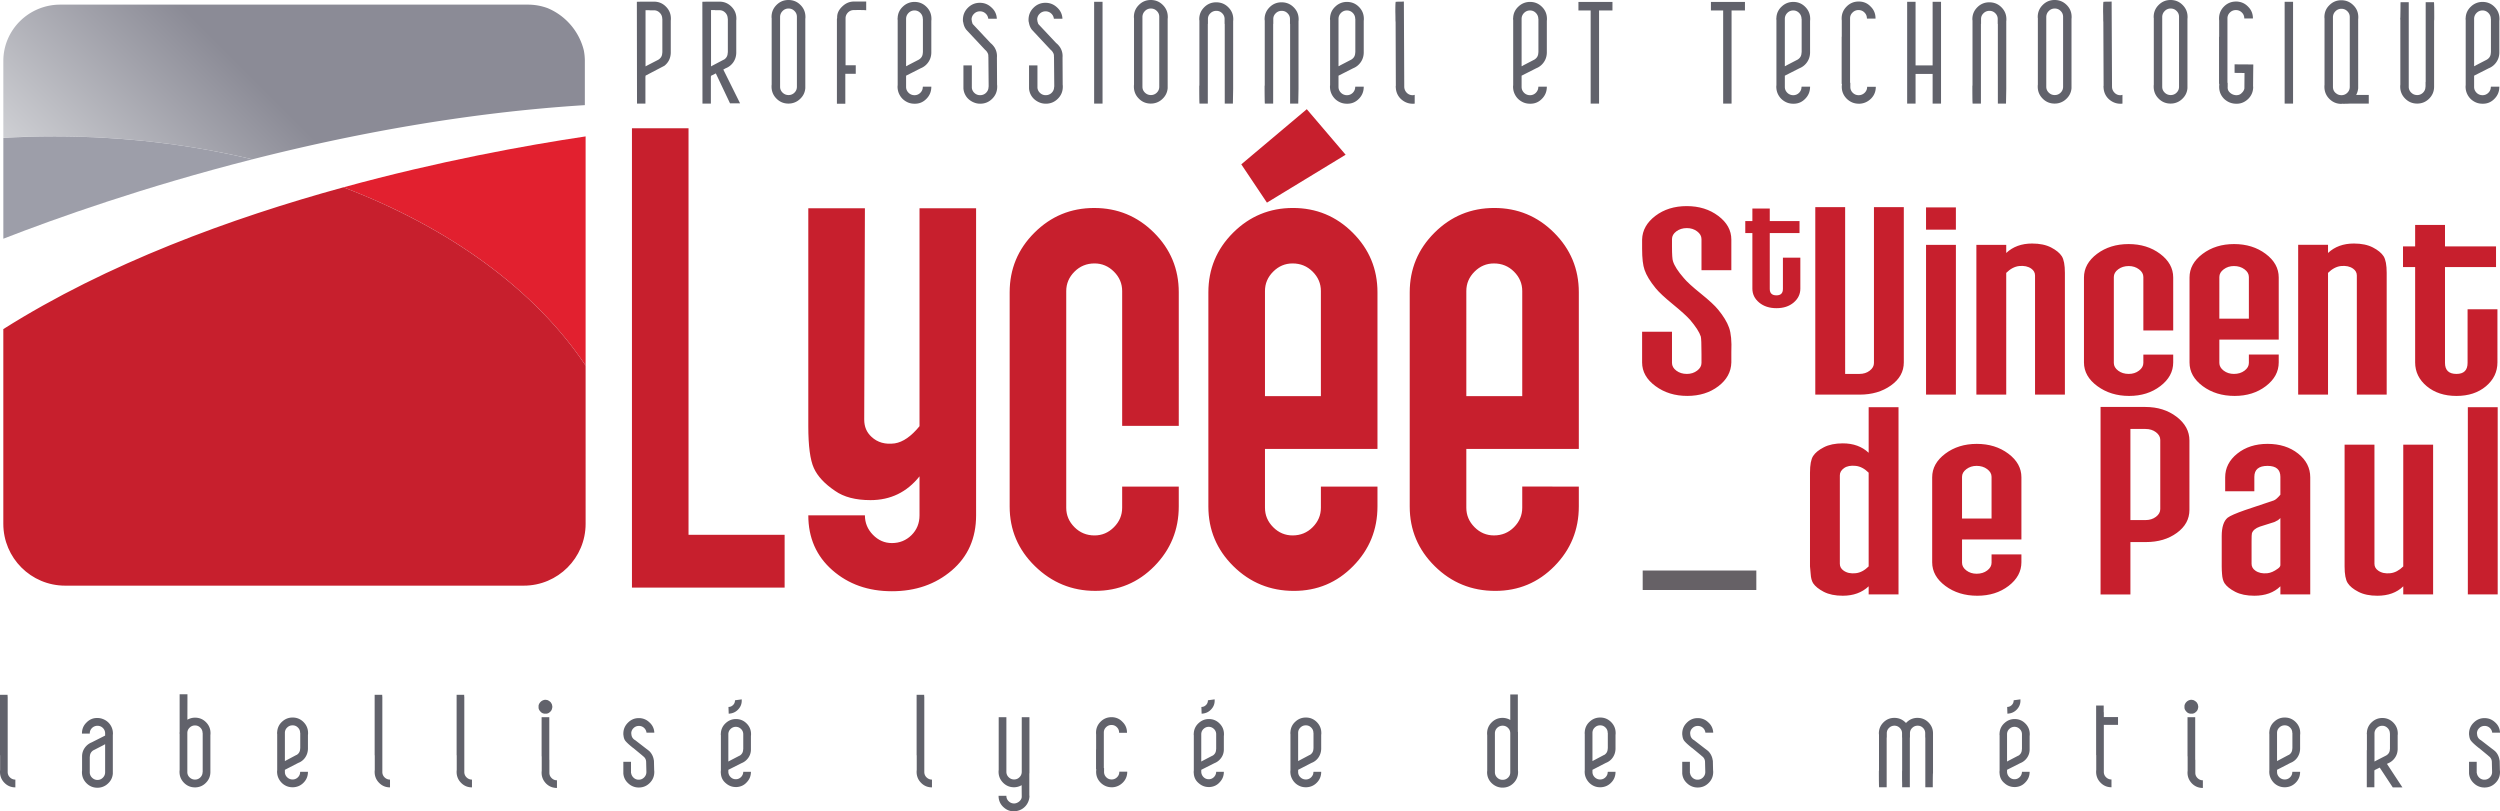 <svg xmlns="http://www.w3.org/2000/svg" viewBox="0 0 739.6 240"><path d="M173.248 108.154V40.355c-17.744 2.656-43.5 7.341-71.646 15.062 31.606 12.026 56.85 30.51 71.646 52.737" fill="#e2202f"/><linearGradient id="a" gradientUnits="userSpaceOnUse" x1="19.348" y1="88.802" x2="80.011" y2="28.139"><stop offset=".216" stop-color="#d1d2d6"/><stop offset="1" stop-color="#8b8b96"/></linearGradient><path d="M17.83 1.37C8.53 1.37.986 8.835.986 18.038v22.72a286.145 286.145 0 0 1 15.138-.406c20.559 0 40.27 2.4 58.535 6.785 29.046-7.385 62.945-13.817 98.362-16.032V18.038c0-1.06-.106-2.1-.3-3.124-1.385-5.656-5.409-10.288-10.703-12.503a16.844 16.844 0 0 0-5.84-1.04H17.83z" fill="url(#a)"/><path d="M508.3 91.61c-.961-1.192-2.673-2.771-5.135-4.757-2.47-1.985-4.147-3.52-5.038-4.605-1.712-1.96-2.77-3.61-3.185-4.95-.203-.512-.3-1.986-.3-4.403v-2.17c0-.874.423-1.633 1.28-2.277.855-.644 1.896-.97 3.131-.97 1.165 0 2.171.326 3.027.97s1.288 1.403 1.288 2.285v9.212h8.832v-9.062c0-2.735-1.288-5.073-3.865-7.006-2.576-1.94-5.69-2.903-9.335-2.903-3.644 0-6.732.962-9.282 2.895-2.541 1.94-3.846 4.27-3.917 7.005v2.7c0 2.841.247 4.924.723 6.265.547 1.606 1.641 3.406 3.283 5.417.961 1.183 2.655 2.77 5.09 4.756 2.427 1.985 4.121 3.52 5.083 4.597 1.711 2.012 2.77 3.662 3.185 4.95.132.52.203 2.25.203 5.188v2.63c0 .873-.433 1.632-1.288 2.276-.856.644-1.862.97-3.027.97-1.235 0-2.276-.326-3.132-.97-.856-.644-1.28-1.403-1.28-2.285v-9.22h-8.84v9.07c0 2.735 1.323 5.073 3.961 7.005 2.63 1.941 5.762 2.903 9.397 2.903 3.627 0 6.688-.953 9.194-2.859 2.497-1.905 3.776-4.252 3.847-7.04v-3.168c.132-3.097-.088-5.462-.67-7.112-.583-1.65-1.66-3.432-3.23-5.338zm70.33-30.25h-8.832v6.582h8.832V61.36zM398.088 45.777L386.6 32.304l-19.376 16.314 7.588 11.33 23.276-14.17zm154.735 88.174c-1.977-1.862-4.527-2.789-7.66-2.789-2.24 0-4.12.389-5.611 1.165-1.5.768-2.55 1.632-3.168 2.594-.608.953-.917 2.594-.917 4.915v27.731c.062.777.14 1.527.203 2.25.062 1.13.308 2.039.714 2.71.618.926 1.668 1.781 3.168 2.558 1.491.768 3.37 1.156 5.612 1.156 3.132 0 5.682-.927 7.659-2.788v2.4h8.832v-55.384h-8.832v13.482zm0 33.616c-1.2 1.192-2.471 1.862-3.812 2.012-1.474.159-2.674-.097-3.609-.776-.732-.512-1.103-1.183-1.103-2.012v-26.179c0-.83.415-1.535 1.253-2.135.838-.591 1.985-.812 3.459-.653 1.34.15 2.611.82 3.812 2.012v27.731zm-25.365-82.086c0 1.262-.635 1.897-1.915 1.897-1.314 0-1.976-.635-1.976-1.897V68.955h8.805v-3.564h-8.805v-3.706h-5.144v3.706h-2.1v3.564h2.1v16.438c0 1.624.662 2.991 2.002 4.112 1.342 1.112 3.045 1.667 5.118 1.667 2.083 0 3.776-.555 5.09-1.667 1.316-1.12 1.978-2.488 1.978-4.112v-9.167h-5.153v9.255zm-144.96-23.954c-6.9 0-12.803 2.444-17.692 7.314-4.879 4.87-7.322 10.756-7.322 17.647v63.36c0 6.891 2.461 12.777 7.393 17.647 4.932 4.87 10.906 7.315 17.912 7.315 6.882 0 12.723-2.444 17.523-7.333 4.8-4.879 7.2-10.764 7.2-17.673v-5.858h-16.738v6.255c0 2.215-.812 4.13-2.435 5.762-1.624 1.632-3.6 2.435-5.939 2.435-2.205 0-4.12-.803-5.744-2.435s-2.426-3.547-2.426-5.762V132.82h33.282V86.462c0-6.883-2.444-12.759-7.332-17.63-4.88-4.87-10.774-7.305-17.683-7.305zm8.276 55.666H374.23V86.1c0-2.206.803-4.112 2.426-5.735 1.624-1.624 3.539-2.427 5.744-2.427 2.339 0 4.315.803 5.939 2.427 1.623 1.623 2.435 3.529 2.435 5.735v31.093zm-187.08-79.24h-16.737v135.879h45.167v-15.626h-28.43V37.953zM323.714 61.53c-6.91 0-12.803 2.435-17.691 7.315-4.889 4.87-7.324 10.755-7.324 17.646v63.36c0 6.892 2.497 12.777 7.491 17.648 4.995 4.87 10.932 7.305 17.815 7.305 6.873 0 12.714-2.435 17.523-7.323 4.791-4.88 7.2-10.773 7.2-17.673v-5.859H331.98v6.247c0 2.215-.803 4.138-2.426 5.762-1.624 1.632-3.539 2.444-5.753 2.444-2.33 0-4.315-.812-5.93-2.436-1.623-1.623-2.435-3.538-2.435-5.744v-64.11c0-2.197.812-4.12 2.436-5.744 1.614-1.623 3.6-2.435 5.929-2.435 2.214 0 4.129.812 5.753 2.435s2.426 3.53 2.426 5.735v39.882h16.747V86.457c0-6.882-2.444-12.758-7.333-17.629-4.887-4.862-10.782-7.297-17.681-7.297zm-51.684 64.553c-2.444 3-4.88 4.694-7.306 5.082-2.823.388-5.135-.265-6.926-1.959-1.412-1.297-2.127-2.991-2.127-5.073l.203-62.522h-16.746v64.472c0 5.858.547 9.997 1.65 12.405 1.094 2.41 3.185 4.659 6.282 6.741 2.585 1.818 6.062 2.727 10.455 2.727 5.93 0 10.774-2.338 14.515-7.033v11.533c0 2.338-.794 4.288-2.373 5.858-1.588 1.562-3.52 2.347-5.798 2.347-2.161 0-4.032-.82-5.611-2.444-1.588-1.623-2.374-3.556-2.374-5.761h-16.746c0 6.635 2.364 12.043 7.102 16.208s10.615 6.247 17.62 6.247c7.015 0 12.91-2.047 17.718-6.15 4.8-4.103 7.2-9.538 7.2-16.305V61.612H272.03v64.472zm170.036-64.557c-6.9 0-12.803 2.444-17.682 7.314-4.888 4.87-7.332 10.756-7.332 17.647v63.36c0 6.891 2.47 12.777 7.402 17.647 4.924 4.87 10.897 7.315 17.903 7.315 6.882 0 12.714-2.444 17.523-7.333 4.8-4.879 7.2-10.764 7.2-17.673v-5.858H450.34v6.255c0 2.215-.812 4.13-2.435 5.762-1.624 1.632-3.6 2.435-5.938 2.435-2.206 0-4.12-.803-5.744-2.435s-2.427-3.547-2.427-5.762V132.82h33.282V86.462c0-6.883-2.444-12.759-7.332-17.63-4.88-4.87-10.774-7.305-17.682-7.305zm8.276 55.666h-16.544V86.1c0-2.206.803-4.112 2.427-5.735 1.623-1.624 3.538-2.427 5.744-2.427 2.338 0 4.314.803 5.938 2.427 1.623 1.623 2.435 3.529 2.435 5.735v31.093zm246.904-35.692v35.24h8.832V80.726c0-2.33-.309-3.962-.917-4.924-.618-.953-1.668-1.817-3.168-2.594-1.5-.776-3.37-1.165-5.612-1.165-3.132 0-5.682.936-7.658 2.797v-2.408h-8.832v44.31h8.832V80.726c1.209-1.191 2.47-1.862 3.811-2.02 1.474-.15 2.674.105 3.61.776.731.52 1.102 1.19 1.102 2.02zm13.736 86.07c-1.2 1.181-2.47 1.852-3.811 2.01-1.474.16-2.674-.105-3.61-.776-.732-.511-1.102-1.182-1.102-2.011v-35.25h-8.832v36.026c0 2.32.3 3.962.918 4.915.608.953 1.667 1.826 3.167 2.594 1.49.776 3.362 1.164 5.612 1.164 3.202 0 5.752-.926 7.658-2.788v2.4h8.833v-44.31h-8.833v36.025zm-40.646-53.343c2.533-1.941 3.804-4.28 3.804-7.015v-2.32h-8.832v2.479c0 .873-.433 1.641-1.29 2.285-.855.644-1.896.962-3.131.962-1.165 0-2.17-.318-3.027-.962-.855-.644-1.288-1.412-1.288-2.285v-6.9h17.568V82.093c0-2.735-1.289-5.064-3.874-6.997-2.567-1.923-5.682-2.894-9.326-2.894s-6.75.97-9.326 2.903c-2.577 1.932-3.865 4.262-3.865 6.997v25.129c0 2.735 1.297 5.064 3.9 6.997 2.603 1.932 5.752 2.903 9.45 2.903 3.626 0 6.705-.97 9.237-2.903zm-13.764-32.285c0-.873.433-1.632 1.288-2.267.857-.645 1.862-.971 3.027-.971 1.235 0 2.276.326 3.132.97.856.636 1.289 1.395 1.289 2.268v12.335h-8.736V81.943zm23.296 52.238c-2.4-1.906-5.409-2.868-9.044-2.868-3.556 0-6.539.962-8.93 2.868-2.4 1.915-3.6 4.262-3.6 7.05v4.103h8.63v-4.262c0-2.162 1.297-3.247 3.9-3.247 2.532 0 3.803 1.076 3.803 3.23v5.302c-.82.97-1.474 1.535-1.95 1.694l-8.523 2.859c-2.674.935-4.386 1.685-5.136 2.25-1.164.98-1.747 2.788-1.747 5.426v8.982c0 .777.036 1.527.097 2.25.07 1.13.31 2.039.724 2.71.617.926 1.676 1.781 3.185 2.558 1.5.767 3.388 1.156 5.647 1.156 3.22 0 5.788-.927 7.703-2.788v2.4h8.832v-34.64c0-2.78-1.2-5.127-3.591-7.033zm-5.241 33c0 .36-.265.723-.803 1.084-1.068.777-2.074 1.21-3.009 1.315-1.474.159-2.674-.106-3.608-.776-.733-.512-1.103-1.183-1.103-2.012v-6.662c0-1.34.035-2.117.096-2.33.265-.873 1.05-1.543 2.365-2.01l4.244-1.342c.468-.265.838-.459 1.112-.565.467-.379.706-.59.706-.644v13.941zm55.457-46.713v55.384h8.832v-55.384h-8.832zm8.757-13.253V91.492h-8.832v15.873c0 2.17-1.094 3.256-3.283 3.256-2.267 0-3.397-1.085-3.397-3.256v-28.35h15.097v-6.114h-15.097v-6.353h-8.832v6.353h-3.59v6.115h3.59v28.199c0 2.788 1.147 5.135 3.441 7.05 2.295 1.906 5.224 2.867 8.788 2.867 3.556 0 6.468-.961 8.727-2.867 2.258-1.915 3.388-4.262 3.388-7.05zm-94.922 16.08c-2.533-1.932-5.612-2.902-9.247-2.902h-13.244v55.463h8.832v-15.494h4.597c3.608 0 6.653-.9 9.132-2.708 2.488-1.81 3.732-4.077 3.732-6.82V130.31c0-2.735-1.27-5.073-3.802-7.014zm-4.827 27.309c0 .873-.423 1.64-1.27 2.285s-1.88.97-3.098.97h-4.464v-26.955h4.464c1.218 0 2.25.318 3.097.962s1.271 1.412 1.271 2.285v20.453zm-44.953-16.395c-2.577-1.932-5.682-2.894-9.327-2.894-3.643 0-6.749.97-9.325 2.903-2.577 1.932-3.874 4.262-3.874 6.997v25.129c0 2.735 1.306 5.064 3.909 6.997s5.752 2.902 9.44 2.902c3.636 0 6.715-.97 9.247-2.902 2.533-1.942 3.803-4.28 3.803-7.015v-2.32h-8.831v2.479c0 .873-.433 1.641-1.29 2.285-.855.644-1.896.962-3.131.962-1.165 0-2.17-.318-3.027-.962-.856-.644-1.288-1.412-1.288-2.285v-6.9h17.567v-18.379c0-2.735-1.288-5.065-3.873-6.997zm-4.958 19.182h-8.736v-12.326c0-.883.432-1.633 1.288-2.277.856-.644 1.862-.97 3.027-.97 1.235 0 2.276.326 3.132.97.856.644 1.289 1.394 1.289 2.277v12.326zm-10.55-80.958h-8.832v44.311h8.832v-44.31zm28.161.774c-1.5-.776-3.37-1.165-5.612-1.165-3.132 0-5.682.936-7.658 2.797v-2.408h-8.832v44.31h8.832V80.726c1.2-1.191 2.47-1.862 3.811-2.02 1.465-.15 2.674.105 3.61.776.732.52 1.102 1.19 1.102 2.02v35.24h8.833V80.726c0-2.33-.31-3.962-.918-4.924-.618-.953-1.668-1.817-3.168-2.594zm-52.401 34.158c0 .882-.415 1.641-1.253 2.285-.838.653-1.853.97-3.062.97h-4.209V61.28h-8.832v55.464h13.147c3.627 0 6.706-.909 9.238-2.717 2.532-1.8 3.803-4.077 3.803-6.812V61.281h-8.832v46.084zm84.726 6.856c2.532-1.933 3.803-4.27 3.803-7.006v-2.32h-8.832v2.47c0 .882-.433 1.641-1.288 2.285-.856.653-1.862.97-3.027.97-1.235 0-2.276-.317-3.132-.96-.856-.645-1.288-1.404-1.288-2.286v-25.42c0-.874.432-1.641 1.288-2.277.856-.644 1.897-.97 3.132-.97 1.165 0 2.17.326 3.027.97.855.636 1.288 1.394 1.288 2.268v15.82h8.832V82.086c0-2.726-1.288-5.056-3.865-6.988s-5.69-2.894-9.335-2.894c-3.644 0-6.75.962-9.335 2.894-2.576 1.941-3.864 4.27-3.864 7.006v25.129c0 2.726 1.323 5.064 3.961 6.997 2.63 1.932 5.762 2.902 9.397 2.902 3.627 0 6.706-.97 9.238-2.911zM101.602 55.413C68.33 64.545 31.712 77.948.981 97.36v57.599c0 10.103 8.188 18.3 18.3 18.3h135.667c10.103 0 18.3-8.197 18.3-18.3V108.15c-14.797-22.217-40.04-40.702-71.646-52.737z" fill="#c71f2d"/><path d="M74.661 47.134c-18.264-4.385-37.976-6.776-58.534-6.776-5.1 0-10.156.159-15.14.441v29.823c15.617-6.08 41.69-15.353 73.674-23.488" fill="#9d9ea9"/><path fill="#666166" d="M485.975 174.546h33.617v-5.762h-33.617"/><path d="M193.49.492h-3.309c-.397 0-.988.01-1.773.036l.044 30.114h2.488v-8.02h.035v-.195l.035-.035v-.035l5.55-2.903c1.2-.962 1.827-2.224 1.88-3.812V6.069c.026-.124.035-.31.035-.565 0-1.385-.485-2.559-1.465-3.538-.97-.988-2.153-1.474-3.52-1.474zm2.461 15.088h-.035v.035c0 .9-.397 1.589-1.174 2.065l-3.352 1.73-.415.229V3.016h.98c.15 0 .237.017.264.035h1.244c.68 0 1.253.247 1.73.741.476.486.723 1.068.723 1.747h.035V15.58zm22.994 14.991l-4.959-9.988.68-.38a4.87 4.87 0 0 0 2.25-1.746c.573-.821.873-1.756.9-2.815V6.069c.017-.124.035-.31.035-.565 0-1.385-.485-2.559-1.465-3.538-.979-.988-2.152-1.474-3.529-1.474h-2.612c-.838 0-1.659.01-2.461.036l.035 30.114h2.488v-8.02h.044v-.195l1.42-.715 4.2 8.859h2.974zm-8.18-11.161l-.414.229V2.98h.98c.15 0 .238.01.264.036h1.244c.68 0 1.253.247 1.73.732.476.494.714 1.077.714 1.756h.044v10.067h-.044v.036c0 .9-.388 1.597-1.164 2.073v-.035l-3.353 1.765zM233.25 0c-1.377 0-2.559.494-3.53 1.473-.979.98-1.464 2.162-1.464 3.539 0 .15.008.282.035.38v19.64l-.035.3v.3c0 1.385.485 2.567 1.464 3.547.971.98 2.153 1.464 3.53 1.464a4.844 4.844 0 0 0 3.379-1.314c.98-.883 1.509-1.968 1.614-3.247V5.576a2.95 2.95 0 0 0 .036-.564c0-1.377-.485-2.56-1.465-3.539C235.843.494 234.651 0 233.25 0zm2.505 25.667a2.36 2.36 0 0 1-.723 1.738 2.377 2.377 0 0 1-1.747.715c-.68 0-1.27-.238-1.765-.715-.494-.485-.74-1.059-.74-1.738V4.977c.026-.68.272-1.254.758-1.73a2.378 2.378 0 0 1 1.747-.724c.688 0 1.27.239 1.747.724.485.476.723 1.05.723 1.73v20.69zm13.53-23.854c-1.077.98-1.623 2.056-1.623 3.238v.08c0 .15-.01.264-.036.353a1.354 1.354 0 0 0-.035.361v24.838h2.488v-8.859h3.088v-2.523h-3.017V5.404c0-.662.256-1.244.759-1.747.476-.45 1.05-.68 1.729-.68 2.241-.026 3.45 0 3.618.08V.454h-3.618c-1.253 0-2.373.45-3.353 1.36zm26.237 23.858v-.035h-2.488v.07h-.035a2.36 2.36 0 0 1-.723 1.739 2.351 2.351 0 0 1-1.73.715 2.44 2.44 0 0 1-1.756-.715c-.485-.485-.732-1.059-.732-1.738v-3.318l4.314-2.188a4.927 4.927 0 0 0 2.25-1.791c.574-.812.874-1.747.9-2.806V6.145a3.01 3.01 0 0 0 .036-.564c0-1.386-.485-2.568-1.465-3.547-.979-.98-2.153-1.465-3.529-1.465a4.846 4.846 0 0 0-3.38 1.315c-.979.882-1.517 1.959-1.614 3.247v.106a2.04 2.04 0 0 0-.035.344c0 .07.008.185.035.335v19.305a1.917 1.917 0 0 0-.035.45c0 .248.008.424.035.53v.07c.08.627.256 1.218.547 1.756a4.825 4.825 0 0 0 1.085 1.394c.441.389.944.697 1.5.927.565.22 1.174.335 1.827.335h.264c1.297-.026 2.409-.53 3.336-1.509.926-.953 1.393-2.117 1.393-3.503zm-7.464-20.09c0-.68.247-1.262.732-1.756.495-.485 1.077-.732 1.756-.732.68 0 1.253.247 1.73.732.485.494.723 1.076.723 1.756h.035v9.952h-.035v.036c0 .909-.397 1.597-1.174 2.073l-3.352 1.738v.036l-.415.185V5.581zm26.915 19.522l-.045-8.064c.08-.927-.088-1.8-.485-2.603l-.079-.15-.15-.23-.035-.035h.079l-.194-.185V13.8l-.186-.23a4.61 4.61 0 0 0-.83-.83l-5.16-5.505-.045-.035-.185-.3v-.036h.035c-.15-.326-.22-.67-.22-1.023h-.044v-.035c0-.68.247-1.262.74-1.739a2.404 2.404 0 0 1 1.748-.714c.635 0 1.173.211 1.64.626.469.415.733.935.813 1.562h2.523v-.15c-.097-1.28-.635-2.356-1.623-3.22-.953-.892-2.083-1.342-3.388-1.342-1.386 0-2.56.494-3.548 1.474-.979.98-1.464 2.17-1.464 3.573 0 .256.009.441.035.565v-.106l.115.565c.15.75.45 1.403.9 1.958l4.87 5.197.636.68.035.044c.176.123.318.273.414.45h.045c.097.15.159.265.185.335l.035.044c.203.353.283.715.23 1.094l.035.036.08 8.929h-.036v.044c0 .67-.247 1.253-.723 1.73-.477.476-1.068.714-1.774.714a2.353 2.353 0 0 1-1.632-.618 2.378 2.378 0 0 1-.812-1.561v-6.635h-2.488v6.82c.053.653.212 1.253.494 1.8a4.545 4.545 0 0 0 1.085 1.42c.46.398.97.715 1.553.945a4.767 4.767 0 0 0 1.844.353c1.376 0 2.56-.486 3.538-1.465.988-.98 1.474-2.162 1.474-3.547v-.3l-.035-.3v.035zm-.68-10.95l-.08-.132.151.265-.07-.132zm20.092 10.95l-.045-8.064c.08-.927-.088-1.8-.485-2.603l-.079-.15-.15-.23-.035-.035h.07l-.185-.185V13.8l-.186-.23a4.61 4.61 0 0 0-.83-.83l-5.17-5.505-.035-.035-.185-.3v-.036h.035c-.15-.326-.23-.67-.23-1.023h-.034v-.035c0-.68.247-1.262.74-1.739a2.404 2.404 0 0 1 1.748-.714 2.4 2.4 0 0 1 1.64.626c.469.415.733.935.813 1.562h2.523v-.15c-.097-1.28-.644-2.356-1.615-3.22-.961-.892-2.09-1.342-3.396-1.342-1.386 0-2.568.494-3.548 1.474-.979.98-1.464 2.17-1.464 3.573 0 .256.009.441.035.565v-.106l.115.565c.15.75.45 1.403.9 1.958l4.862 5.197.644.68.035.044c.176.123.318.273.414.45h.045c.097.15.159.265.185.335l.035.044c.203.353.283.715.23 1.094l.035.036.08 8.929h-.045v.044c0 .67-.238 1.253-.714 1.73-.477.476-1.068.714-1.774.714a2.353 2.353 0 0 1-1.632-.618 2.378 2.378 0 0 1-.812-1.561v-6.635h-2.488v6.82a4.697 4.697 0 0 0 1.58 3.22c.458.398.97.715 1.543.945.583.238 1.2.353 1.853.353 1.376 0 2.56-.486 3.538-1.465.988-.98 1.474-2.162 1.474-3.547v-.3l-.035-.3v.035zm-.68-10.95l-.08-.132.151.265-.07-.132zM326.176.533h-2.488v30.114h2.488V.532zM340.448 0c-1.376 0-2.559.494-3.53 1.473-.979.98-1.464 2.162-1.464 3.539 0 .15.009.282.035.38v19.64l-.035.3v.3c0 1.385.485 2.567 1.465 3.547.97.98 2.153 1.464 3.53 1.464a4.844 4.844 0 0 0 3.378-1.314c.97-.883 1.51-1.968 1.615-3.247V5.576a2.95 2.95 0 0 0 .035-.564c0-1.377-.485-2.56-1.464-3.539C343.033.494 341.85 0 340.448 0zm2.506 25.667c0 .68-.238 1.253-.723 1.738a2.406 2.406 0 0 1-1.747.715c-.68 0-1.271-.238-1.765-.715-.495-.485-.741-1.059-.741-1.738V4.977c.026-.68.273-1.254.759-1.73a2.378 2.378 0 0 1 1.747-.724c.679 0 1.26.239 1.747.724.485.476.723 1.05.723 1.73v20.69zM359.797.684c-1.376 0-2.56.485-3.539 1.464-.979.98-1.473 2.162-1.473 3.539 0 .176.018.3.044.379v19.12l-.044.3v.3c0 1.482.01 2.63.018 3.432.017.803.035 1.28.062 1.43h2.453V7.054h.035V5.616c0-.653.238-1.218.732-1.694a2.439 2.439 0 0 1 1.756-.715c.68 0 1.253.238 1.73.715.476.476.714 1.041.714 1.694v1.438h.044v23.594h2.41c0-.027.025-1.491.078-4.403V6.251c.018-.123.036-.317.036-.564 0-1.377-.495-2.56-1.474-3.539-.98-.979-2.17-1.464-3.582-1.464zm24.277 29.964l.079-4.403V6.251c.026-.123.035-.317.035-.564 0-1.377-.485-2.56-1.474-3.539-.979-.979-2.17-1.464-3.573-1.464-1.385 0-2.568.485-3.547 1.464-.98.98-1.474 2.162-1.474 3.539 0 .176.018.3.045.379v19.12l-.045.3v.3c0 1.482.01 2.63.027 3.432.009.803.027 1.28.053 1.43h2.453V7.054h.035V5.616c0-.653.247-1.218.733-1.694a2.439 2.439 0 0 1 1.755-.715c.68 0 1.253.238 1.73.715.476.476.723 1.041.723 1.694v1.438h.036v23.594h2.409zM398.49.569a4.846 4.846 0 0 0-3.38 1.315c-.98.882-1.509 1.959-1.615 3.247v.106c-.026.15-.035.264-.035.344 0 .07.009.185.035.335v19.305a1.914 1.914 0 0 0-.035.45c0 .248.009.424.035.53v.07a4.98 4.98 0 0 0 .547 1.756 5.152 5.152 0 0 0 1.086 1.394 5.26 5.26 0 0 0 1.509.927c.555.22 1.164.335 1.817.335h.265c1.297-.026 2.418-.53 3.344-1.509.926-.953 1.385-2.117 1.385-3.503v-.035h-2.488v.07h-.035c0 .68-.239 1.254-.715 1.739a2.385 2.385 0 0 1-1.738.715 2.44 2.44 0 0 1-1.756-.715c-.485-.485-.732-1.059-.732-1.738v-3.318l4.314-2.188a4.927 4.927 0 0 0 2.25-1.791c.574-.812.874-1.747.9-2.806V6.145a3.01 3.01 0 0 0 .035-.564c0-1.386-.485-2.568-1.464-3.547-.97-.98-2.153-1.465-3.53-1.465zm2.47 14.964h-.035v.036c0 .909-.388 1.597-1.174 2.073L396.4 19.38v.036l-.415.185V5.581c0-.68.247-1.262.732-1.756.494-.485 1.076-.732 1.756-.732.679 0 1.253.247 1.738.732a2.44 2.44 0 0 1 .715 1.756h.035v9.952zm15.225 11.913a2.529 2.529 0 0 1-.75-1.738L415.321.455c-.423.027-.75.036-.961.036h-.618c-.106 0-.22.008-.362.017-.141.018-.291.018-.467.018-.08.159-.115 1.13-.115 2.947.026.873.035 1.57.035 2.073s.018.812.044.936l.07 18.846c-.026.15-.034.265-.034.344 0 .07.008.186.035.336v.114c.123 1.306.653 2.391 1.58 3.238 1.005.883 2.134 1.324 3.396 1.324.274 0 .477-.009.6-.035v-2.603c-.203.07-.397.115-.6.115-.68 0-1.262-.239-1.738-.715zM452.656.569a4.846 4.846 0 0 0-3.38 1.315c-.979.882-1.517 1.959-1.614 3.247v.106c-.026.15-.035.264-.035.344 0 .07.009.185.035.335v19.305a1.914 1.914 0 0 0-.035.45c0 .248.009.424.035.53v.07a4.8 4.8 0 0 0 .547 1.756 4.825 4.825 0 0 0 1.085 1.394c.441.389.944.697 1.5.927.565.22 1.174.335 1.827.335h.265c1.297-.026 2.408-.53 3.335-1.509.926-.953 1.394-2.117 1.394-3.503v-.035h-2.488v.07h-.035c0 .68-.248 1.254-.724 1.739a2.352 2.352 0 0 1-1.73.715 2.44 2.44 0 0 1-1.756-.715c-.485-.485-.731-1.059-.731-1.738v-3.318l4.314-2.188a4.927 4.927 0 0 0 2.25-1.791c.573-.812.873-1.747.9-2.806V6.145a3.01 3.01 0 0 0 .035-.564c0-1.386-.485-2.568-1.465-3.547-.979-.98-2.153-1.465-3.529-1.465zm2.47 14.964h-.034v.036c0 .909-.398 1.597-1.174 2.073l-3.353 1.738v.036l-.414.185V5.581c0-.68.246-1.262.731-1.756.495-.485 1.077-.732 1.757-.732.679 0 1.252.247 1.729.732.476.494.724 1.076.724 1.756h.035v9.952zm15.454 15.112h2.488V3.09h3.962V.566h-10.067V3.09h3.617v27.555zM506.16 3.09h3.618v27.555h2.488V3.09h3.962V.566h-10.067V3.09zM530.532.57c-1.306 0-2.427.44-3.38 1.314-.979.882-1.517 1.959-1.614 3.247v.106a2.04 2.04 0 0 0-.035.344c0 .07.008.185.035.335v19.305a1.918 1.918 0 0 0-.035.45c0 .248.008.424.035.53v.07c.07.627.255 1.218.538 1.756.291.538.653 1.006 1.094 1.394.441.389.935.697 1.5.927.565.22 1.174.335 1.826.335h.256c1.306-.026 2.418-.53 3.345-1.509.926-.953 1.393-2.117 1.393-3.503v-.035h-2.488v.07h-.044c0 .68-.238 1.254-.715 1.739a2.351 2.351 0 0 1-1.729.715 2.44 2.44 0 0 1-1.756-.715c-.485-.485-.732-1.059-.732-1.738v-3.318l4.314-2.188a4.926 4.926 0 0 0 2.25-1.791c.574-.812.874-1.747.9-2.806V6.145c.027-.123.036-.317.036-.564 0-1.386-.494-2.568-1.465-3.547-.979-.98-2.153-1.465-3.529-1.465zm2.47 14.963h-.044v.036c0 .909-.388 1.597-1.165 2.073l-3.352 1.738v.036l-.415.185V5.581c0-.68.247-1.262.732-1.756.494-.485 1.077-.732 1.756-.732.68 0 1.253.247 1.73.732.476.494.714 1.076.714 1.756h.044v9.952zM552.37 25.75c0 .653-.248 1.218-.733 1.694a2.465 2.465 0 0 1-1.773.715c-.68 0-1.262-.238-1.747-.715-.477-.485-.715-1.05-.715-1.703v-1.244h-.08V5.43c0-.68.248-1.253.742-1.73a2.434 2.434 0 0 1 1.764-.723c.689 0 1.271.238 1.747.715.486.476.724 1.058.724 1.738h.035v.07h2.524v-.035c0-1.376-.46-2.541-1.395-3.467-.9-.98-2.02-1.492-3.352-1.545h-.265c-1.376 0-2.558.486-3.538 1.474-.98.98-1.473 2.162-1.473 3.538 0 .256.008.441.035.565v4.826h-.035v13.95h.079v.3a2.837 2.837 0 0 0-.044.565c0 1.385.494 2.558 1.474 3.547 1.005.979 2.196 1.464 3.581 1.464h.265c1.28-.07 2.4-.582 3.353-1.526.926-.935 1.394-2.091 1.394-3.45v-.035h-2.567v.079zm19.378-6.41H566.7V.529h-2.488v30.114h2.488v-8.78h5.047v8.78h2.488V.529h-2.488v18.81zm21.71 11.308c0-.027.025-1.491.078-4.403V6.251c.027-.123.036-.317.036-.564 0-1.377-.495-2.56-1.474-3.539-.98-.979-2.17-1.464-3.582-1.464-1.376 0-2.56.485-3.539 1.464-.979.98-1.473 2.162-1.473 3.539 0 .176.018.3.044.379v19.12l-.044.3v.3c0 1.482.01 2.63.018 3.432.017.803.035 1.28.062 1.43h2.453V7.054h.035V5.616c0-.653.238-1.218.732-1.694a2.439 2.439 0 0 1 1.756-.715c.68 0 1.253.238 1.73.715.476.476.714 1.041.714 1.694v1.438h.044v23.594h2.41zM607.84 0c-1.377 0-2.559.494-3.53 1.473-.979.98-1.464 2.162-1.464 3.539 0 .15.008.282.035.38v19.64l-.035.3v.3c0 1.385.485 2.567 1.464 3.547.971.98 2.153 1.464 3.53 1.464a4.844 4.844 0 0 0 3.379-1.314c.97-.883 1.518-1.968 1.615-3.247V5.576a2.95 2.95 0 0 0 .035-.564c0-1.377-.485-2.56-1.465-3.539C610.425.494 609.243 0 607.84 0zm2.506 25.667c0 .68-.239 1.253-.724 1.738-.476.477-1.059.715-1.747.715s-1.27-.238-1.765-.715c-.494-.485-.74-1.059-.74-1.738V4.977c.026-.68.273-1.254.758-1.73.485-.485 1.059-.724 1.747-.724s1.27.239 1.747.724c.485.476.724 1.05.724 1.73v20.69zm15.232 1.779a2.498 2.498 0 0 1-.758-1.738L624.705.455c-.424.027-.75.036-.962.036h-.618c-.106 0-.22.008-.361.017-.142.018-.3.018-.468.018-.08.159-.115 1.13-.115 2.947.027.873.035 1.57.035 2.073s.01.812.036.936l.08 18.846c-.027.15-.036.265-.036.344 0 .07.009.186.035.336v.114c.124 1.306.653 2.391 1.58 3.238 1.006.883 2.135 1.324 3.397 1.324.273 0 .476-.009.6-.035v-2.603c-.203.07-.397.115-.6.115-.68 0-1.262-.239-1.73-.715zm21.556-21.87a2.95 2.95 0 0 0 .035-.564c0-1.377-.485-2.56-1.464-3.539C644.735.494 643.543 0 642.14 0c-1.377 0-2.55.494-3.53 1.473-.979.98-1.464 2.162-1.464 3.539 0 .15.009.282.035.38v19.64l-.035.3v.3c0 1.385.485 2.567 1.464 3.547.98.98 2.153 1.464 3.53 1.464a4.844 4.844 0 0 0 3.38-1.314c.97-.883 1.517-1.968 1.614-3.247V5.576zm-2.488 20.091c0 .68-.238 1.253-.723 1.738a2.377 2.377 0 0 1-1.747.715c-.68 0-1.271-.238-1.765-.715-.495-.485-.741-1.059-.741-1.738V4.977c.026-.68.273-1.254.759-1.73a2.378 2.378 0 0 1 1.747-.724c.688 0 1.27.239 1.747.724.485.476.723 1.05.723 1.73v20.69zm21.938-6.594l-5.506-.035v2.524l2.938.035-.035 4.597a2.399 2.399 0 0 1-.723 1.244c-.354.406-.777.635-1.271.697-.494.07-.97 0-1.42-.185a2.771 2.771 0 0 1-1.148-.865c-.3-.388-.423-.847-.38-1.376v-1.21h-.07V5.433c0-.679.247-1.261.741-1.738a2.46 2.46 0 0 1 1.765-.714c.68 0 1.262.238 1.747.714.485.477.724 1.06.724 1.738h.035v.036h2.523v-.036c0-1.358-.467-2.497-1.394-3.423-.9-.962-2.02-1.482-3.353-1.553h-.264c-1.377 0-2.559.485-3.547 1.465-.971.98-1.465 2.162-1.465 3.547 0 .247.009.441.035.564v4.862h-.035V24.8h.07v.309a3.98 3.98 0 0 0-.035.564c0 1.403.494 2.594 1.474 3.582 1.032.953 2.223 1.43 3.582 1.43h.265c1.252-.027 2.373-.53 3.353-1.509.926-.953 1.394-2.126 1.394-3.503v-.044h-.035l.035-4.032.035-2.488h-.035v-.036zM678.377.532h-2.488v30.114h2.488V.532zm22.399 27.546h-3.733c.326-.573.52-1.226.6-1.958V5.658c.027-.132.035-.317.035-.573 0-1.403-.485-2.585-1.464-3.538-.98-.98-2.162-1.474-3.565-1.474-1.376 0-2.558.494-3.53 1.474-.979.953-1.464 2.135-1.464 3.538 0 .159.009.282.035.38v19.64a3.069 3.069 0 0 0-.035.565c0 1.403.485 2.603 1.465 3.582.98.98 2.153 1.473 3.529 1.473l.3-.044c.106.027.6.027 1.509 0 .45-.017.82-.035 1.12-.035h5.198v-2.568zm-5.621-2.408c0 .706-.238 1.297-.723 1.773a2.377 2.377 0 0 1-1.747.715c-.557 0-1.042-.15-1.439-.45-.715-.477-1.067-1.156-1.067-2.038V5.05c.026-.68.273-1.253.759-1.73a2.413 2.413 0 0 1 1.747-.723c.688 0 1.27.247 1.747.723.485.477.723 1.05.723 1.73v20.62zM720.067.645h-2.452v23.594h-.036v1.429h-.035a2.37 2.37 0 0 1-.715 1.738 2.37 2.37 0 0 1-1.738.715c-.68 0-1.261-.238-1.747-.715a2.328 2.328 0 0 1-.741-1.738V.645h-2.409c-.027.044-.035.441-.035 1.182s-.018 1.827-.044 3.265v.07a2.795 2.795 0 0 0-.035.38c0 .08.008.185.035.335v19.19a3.069 3.069 0 0 0-.035.566c0 1.385.494 2.567 1.473 3.547.98.979 2.162 1.464 3.538 1.464 1.386 0 2.568-.485 3.547-1.464.98-.98 1.465-2.162 1.465-3.547V6.107c.026-.124.044-.31.044-.565 0-1.509-.01-2.665-.018-3.468-.017-.803-.035-1.279-.062-1.429zm12.519 29.703c.564.22 1.173.335 1.826.335h.265c1.297-.026 2.408-.53 3.335-1.509.926-.953 1.394-2.117 1.394-3.503v-.035h-2.488v.07h-.035a2.36 2.36 0 0 1-.724 1.739 2.352 2.352 0 0 1-1.73.715 2.44 2.44 0 0 1-1.756-.715c-.485-.485-.731-1.059-.731-1.738v-3.318l4.314-2.188a4.927 4.927 0 0 0 2.25-1.791c.573-.812.873-1.747.9-2.806V6.145c.027-.123.035-.317.035-.564 0-1.386-.485-2.568-1.465-3.547-.97-.98-2.153-1.465-3.529-1.465a4.846 4.846 0 0 0-3.38 1.315c-.97.882-1.517 1.959-1.614 3.247v.106a2.04 2.04 0 0 0-.035.344c0 .07.009.185.035.335v19.305a1.917 1.917 0 0 0-.035.45c0 .248.009.424.035.53v.07a4.98 4.98 0 0 0 .547 1.756 4.979 4.979 0 0 0 1.085 1.394c.441.389.944.697 1.5.927zm-.644-24.767c0-.68.246-1.262.731-1.756.495-.485 1.077-.732 1.757-.732.679 0 1.252.247 1.729.732.485.494.724 1.076.724 1.756h.035v9.952h-.035v.036c0 .909-.398 1.597-1.174 2.073l-3.353 1.738v.036l-.414.185V5.581zM2.276 228.393v-22.35h-.035v-.485H0v17.876h.035v4.412a2.502 2.502 0 0 0-.035.512c0 1.261.441 2.347 1.323 3.238.883.9 1.959 1.34 3.22 1.34v-2.302c-.617 0-1.155-.22-1.596-.653a2.14 2.14 0 0 1-.67-1.588zm31.102-11.955a4.515 4.515 0 0 0-.503-1.597 4.453 4.453 0 0 0-1.006-1.27 4.66 4.66 0 0 0-1.412-.847 4.382 4.382 0 0 0-1.65-.31h-.203c-1.191.018-2.215.495-3.088 1.412-.847.847-1.27 1.906-1.27 3.168v.035h2.311v-.07c0-.618.22-1.147.67-1.589a2.282 2.282 0 0 1 1.615-.652c.627 0 1.156.22 1.598.652.44.442.661.971.661 1.589v.653l-3.962 2.003a4.577 4.577 0 0 0-2.064 1.632c-.53.75-.794 1.597-.794 2.567v4.13a3.464 3.464 0 0 0-.036.52c0 1.262.45 2.339 1.342 3.239.89.89 1.967 1.34 3.22 1.34a4.427 4.427 0 0 0 3.097-1.208c.891-.803 1.376-1.791 1.474-2.956v-11.47a2.842 2.842 0 0 0 0-.9v-.07zM31.1 228.464c0 .618-.22 1.156-.661 1.597-.442.45-.971.68-1.598.68-.617 0-1.155-.23-1.614-.68a2.16 2.16 0 0 1-.67-1.597v-4.614h.034c0-.803.344-1.438 1.042-1.897h.035l3.088-1.588h-.035l.38-.203v8.302zm26.606-16.152c-.803 0-1.553.203-2.268.61l.018-7.536h-2.312v11.162a1.647 1.647 0 0 0-.035.308c0 .07.009.186.035.345v10.64a2.597 2.597 0 0 0-.035.521c0 1.262.45 2.338 1.341 3.238.89.891 1.967 1.341 3.22 1.341h.247c1.21-.07 2.224-.538 3.053-1.411.847-.874 1.271-1.924 1.271-3.16v-10.94l.035-.274v-.273c0-1.262-.45-2.338-1.34-3.23-.892-.9-1.969-1.34-3.23-1.34zm2.259 16.112h-.036c0 .6-.22 1.12-.653 1.553a2.145 2.145 0 0 1-1.588.653 2.192 2.192 0 0 1-1.597-.653 2.078 2.078 0 0 1-.67-1.553v-11.559c0-.626.22-1.156.67-1.588a2.2 2.2 0 0 1 1.597-.662c.627 0 1.147.22 1.588.662.432.432.653.962.653 1.588v.027h.036v11.532zm26.61-16.15c-1.19 0-2.223.405-3.088 1.2-.9.802-1.385 1.8-1.483 3v.061c-.017.141-.035.247-.035.327s.018.194.035.326v10.694a2.965 2.965 0 0 0 0 .9v.07c.071.574.239 1.104.503 1.598.265.494.591.917.998 1.288.396.362.855.653 1.367.856a4.317 4.317 0 0 0 1.668.308h.238c1.209-.061 2.232-.529 3.053-1.385.847-.864 1.27-1.923 1.27-3.159v-.035h-2.276v.07h-.035c0 .6-.212 1.112-.653 1.554a2.158 2.158 0 0 1-1.58.653c-.626 0-1.156-.221-1.605-.653-.45-.442-.67-.953-.67-1.553v-.653l3.943-2.038a4.313 4.313 0 0 0 2.056-1.597c.52-.75.794-1.606.82-2.568v-4.13l.036-.282v-.273c0-1.262-.45-2.338-1.341-3.238-.892-.891-1.968-1.342-3.221-1.342zm2.25 9.167h-.035v.026c0 .83-.354 1.465-1.068 1.897v-.035l-3.062 1.624-.379.203v-8.338c0-.618.22-1.147.67-1.58.45-.441.98-.653 1.607-.653.617 0 1.146.212 1.579.653.441.433.653.962.653 1.58v.035h.035v4.588zm24.287 6.952v-22.35h-.035v-.485h-2.241v17.876h.035v4.412a2.506 2.506 0 0 0-.035.512c0 1.261.44 2.347 1.323 3.238.883.9 1.959 1.34 3.22 1.34v-2.302c-.617 0-1.147-.22-1.596-.653a2.14 2.14 0 0 1-.67-1.588zm24.249 0v-22.35h-.036v-.485h-2.24v17.876h.034v4.412a2.507 2.507 0 0 0-.035.512c0 1.261.441 2.347 1.323 3.238.883.9 1.96 1.34 3.22 1.34v-2.302c-.617 0-1.155-.22-1.596-.653a2.14 2.14 0 0 1-.67-1.588zm23.521-17.29l.177.036h.653c.185-.044.344-.088.476-.141l.176-.097.239-.177.07-.07.141-.106.071-.097.132-.142a1.8 1.8 0 0 0 .309-.723l.036-.168a.957.957 0 0 0 .035-.309v-.176l-.035-.168-.036-.14-.035-.204a2.77 2.77 0 0 0-.31-.556l-.034-.07-.133-.133-.211-.176a5.933 5.933 0 0 0-.547-.344l-.344-.07-.177-.036h-.344l-.238.035-.07.036-.168.035-.07.035c-.274.115-.522.274-.725.485a1.813 1.813 0 0 0-.344.442l-.106.176-.105.309-.036.176v.653c.026.291.15.591.38.891l.035.036.176.203c.23.256.503.432.83.52l.132.036zm2.312 19.085c-.442-.44-.662-.953-.662-1.553v-3.855h-.026V212.17h-2.277v11.576h.035v4.342a2.506 2.506 0 0 0-.035.511c0 1.218.442 2.285 1.324 3.203.89.874 1.958 1.306 3.22 1.306v-2.268h-.035c-.591 0-1.112-.22-1.544-.653zm25.794-17.742c-1.262 0-2.338.46-3.238 1.377-.891.891-1.341 1.968-1.341 3.23 0 .229.009.405.035.511v-.168c.044.777.238 1.377.582 1.792.37.476 1.13 1.173 2.277 2.09h.035l2.788 2.304v.035c.688.459 1.033 1.076 1.033 1.862v.035l.07 2.85v.035c0 .618-.23 1.147-.67 1.597-.45.45-.989.67-1.606.67a2.15 2.15 0 0 1-1.5-.582c-.424-.397-.67-.864-.742-1.411h-.035v-3.31h-2.267v3.442c.088 1.173.582 2.162 1.482 2.965a4.429 4.429 0 0 0 3.097 1.208c1.261 0 2.347-.45 3.238-1.35.891-.89 1.341-1.967 1.341-3.238 0-.23-.009-.397-.035-.512l-.07-2.894h-.027a4.677 4.677 0 0 0-1.006-2.408l-.274-.31c-.202-.184-.529-.44-.96-.758l-3.345-2.585h-.036c-.688-.433-1.032-1.068-1.032-1.897h-.035v-.036c0-.617.23-1.147.67-1.579.45-.441.989-.653 1.606-.653.574 0 1.077.185 1.5.565.424.38.671.856.742 1.43h2.302v-.142c-.088-1.165-.582-2.153-1.482-2.938a4.368 4.368 0 0 0-3.097-1.227zm27.897-3.889c-.387.388-.838.582-1.34.582h-.036l.07 1.995c1.104-.045 2.022-.442 2.753-1.2.786-.803 1.147-1.747 1.103-2.824v-.212l-1.993.274c0 .556-.186 1.015-.557 1.385zm.847 4.165c-1.155 0-2.17.406-3.043 1.209-.856.785-1.324 1.738-1.421 2.867v.097c-.018.141-.036.247-.036.309 0 .07.018.176.036.318v10.411a3.086 3.086 0 0 0-.036.45c0 .212.018.362.036.45v.07c.097 1.148.582 2.083 1.456 2.798.856.759 1.844 1.138 2.973 1.138h.239c1.2-.07 2.197-.538 2.973-1.403.83-.856 1.244-1.88 1.244-3.08v-.035h-2.267v.036a2.236 2.236 0 0 1-.67 1.535 2.106 2.106 0 0 1-1.536.635c-.6 0-1.112-.212-1.536-.635a2.235 2.235 0 0 1-.67-1.535v-.618l3.882-1.959c.83-.326 1.5-.856 2.02-1.588.521-.732.777-1.562.777-2.48v-3.996a2.55 2.55 0 0 0 .035-.52c0-1.236-.432-2.295-1.314-3.168-.874-.874-1.924-1.306-3.142-1.306zm2.154 8.955h-.036v.036c0 .803-.344 1.42-1.032 1.861v-.035l-2.965 1.544-.38.212v-8.065c0-.617.222-1.138.654-1.561.441-.424.953-.644 1.553-.644s1.111.22 1.553.644c.432.423.653.944.653 1.561v4.447zm53.561 6.716v-22.35h-.036v-.485h-2.24v17.876h.035v4.412a2.507 2.507 0 0 0-.035.512c0 1.261.44 2.347 1.323 3.238.882.9 1.958 1.34 3.22 1.34v-2.302c-.617 0-1.147-.22-1.597-.653a2.14 2.14 0 0 1-.67-1.588zm28.827-.066c0 .617-.22 1.156-.662 1.597-.441.45-.97.67-1.597.67-.626 0-1.165-.22-1.615-.67a2.16 2.16 0 0 1-.67-1.597V212.17h-2.276v15.635a2.556 2.556 0 0 0-.036.52c0 1.262.45 2.339 1.341 3.239.891.891 1.968 1.341 3.22 1.341.777 0 1.536-.203 2.268-.618l.027 3.397c0 .274-.07.539-.212.777a2.214 2.214 0 0 1-.538.644c-.22.185-.459.326-.724.432-.264.106-.53.16-.785.16-.626 0-1.165-.221-1.615-.663a2.107 2.107 0 0 1-.67-1.58v-.034h-2.312v.035c0 1.235.423 2.294 1.27 3.159.936.926 1.96 1.385 3.053 1.385h.238c.574 0 1.121-.106 1.65-.309s.989-.485 1.386-.847c.406-.353.732-.776.997-1.27a4.483 4.483 0 0 0 .503-1.571l.035-.309v-.309h-.035v-6.582l.035-.026V212.17h-2.276v16.156zm28.86.035c0 .618-.22 1.147-.67 1.58a2.19 2.19 0 0 1-1.596.652c-.627 0-1.157-.211-1.589-.653a2.158 2.158 0 0 1-.653-1.579v-1.138h-.07v-10.509c0-.617.22-1.147.67-1.58.45-.44.98-.652 1.606-.652.618 0 1.147.212 1.58.653.44.432.661.962.661 1.58h.027v.07h2.311v-.036c0-1.235-.423-2.285-1.279-3.132-.82-.9-1.844-1.376-3.061-1.447h-.24c-1.26 0-2.346.45-3.237 1.341-.9.9-1.341 1.977-1.341 3.238 0 .23.008.406.026.521v4.438h-.026v5.824h.062v.273a3.465 3.465 0 0 0-.036.52c0 1.262.45 2.339 1.35 3.239.918.891 2.003 1.341 3.265 1.341h.247c1.174-.07 2.188-.538 3.062-1.412.855-.873 1.28-1.932 1.28-3.167v-.036h-2.348v.071zm26.508-15.64c-1.155 0-2.17.406-3.043 1.209-.856.785-1.324 1.738-1.421 2.867v.097c-.018.141-.036.247-.036.309 0 .07.018.176.036.318v10.411a3.078 3.078 0 0 0-.036.45c0 .212.018.362.036.45v.07c.097 1.148.582 2.083 1.456 2.798.856.759 1.844 1.138 2.973 1.138h.238c1.2-.07 2.198-.538 2.974-1.403.83-.856 1.244-1.88 1.244-3.08v-.035h-2.267v.036a2.236 2.236 0 0 1-.671 1.535 2.106 2.106 0 0 1-1.535.635c-.6 0-1.112-.212-1.536-.635a2.235 2.235 0 0 1-.67-1.535v-.618l3.882-1.959c.83-.326 1.5-.856 2.02-1.588.521-.732.777-1.562.777-2.48v-3.996a2.55 2.55 0 0 0 .035-.52c0-1.236-.432-2.295-1.314-3.168-.874-.874-1.924-1.306-3.142-1.306zm2.154 8.955h-.036v.036c0 .803-.344 1.42-1.032 1.861v-.035l-2.965 1.544-.38.212v-8.065c0-.617.222-1.138.654-1.561.441-.424.953-.644 1.553-.644s1.111.22 1.553.644c.432.423.653.944.653 1.561v4.447zm-.45-14.567v-.212l-1.994.274c0 .556-.186 1.015-.557 1.385-.387.388-.838.582-1.34.582h-.036l.07 1.995c1.104-.045 2.021-.442 2.753-1.2.786-.803 1.147-1.747 1.103-2.824zm26.99 5.163c-1.19 0-2.223.406-3.088 1.2-.9.803-1.385 1.8-1.482 3v.062c-.018.141-.035.247-.035.327s.017.194.035.326v10.694a2.956 2.956 0 0 0 0 .9v.07c.07.574.238 1.104.503 1.598.255.494.59.917.988 1.288a4.63 4.63 0 0 0 1.376.856 4.317 4.317 0 0 0 1.668.308h.238c1.21-.061 2.232-.529 3.053-1.385.847-.864 1.27-1.923 1.27-3.159v-.035h-2.276v.07h-.026c0 .6-.22 1.112-.662 1.554a2.158 2.158 0 0 1-1.58.653c-.626 0-1.155-.221-1.605-.653-.45-.442-.67-.953-.67-1.553v-.653l3.943-2.038a4.313 4.313 0 0 0 2.056-1.597c.52-.75.794-1.606.82-2.568v-4.13l.036-.282v-.273c0-1.262-.45-2.338-1.341-3.238-.891-.891-1.968-1.342-3.221-1.342zm2.25 9.168h-.026v.026c0 .83-.362 1.465-1.077 1.897v-.035l-3.061 1.624-.38.203v-8.338c0-.618.22-1.147.67-1.58.45-.441.98-.653 1.607-.653.617 0 1.146.212 1.579.653.441.433.662.962.662 1.58v.035h.026v4.588zm60.488-4.892l-.036-.106v-10.985h-2.24v7.536a4.555 4.555 0 0 0-2.278-.618c-1.26 0-2.337.45-3.229 1.341-.9.9-1.35 1.985-1.35 3.265 0 .23.018.406.036.52v10.588c-.018.07-.036.186-.036.344 0 1.236.424 2.294 1.27 3.168.874.873 1.898 1.341 3.089 1.412h.212c1.28 0 2.364-.45 3.256-1.35.89-.891 1.34-1.977 1.34-3.238 0-.23-.017-.397-.034-.512v-11.365zm-2.277 11.947c0 .618-.22 1.147-.662 1.57s-.97.636-1.597.636a2.197 2.197 0 0 1-1.588-.635 2.2 2.2 0 0 1-.697-1.57v-11.533c0-.644.22-1.182.67-1.623a2.282 2.282 0 0 1 1.615-.653c.626 0 1.156.22 1.597.653.441.44.662.979.662 1.623v11.532zm26.611-16.223c-1.19 0-2.223.406-3.088 1.2-.9.803-1.385 1.8-1.482 3v.062c-.017.141-.027.247-.027.327s.01.194.027.326v10.694a3.13 3.13 0 0 0-.027.45c0 .212.01.353.027.45v.07c.07.574.238 1.104.503 1.598s.591.917.997 1.288c.397.362.856.653 1.367.856a4.317 4.317 0 0 0 1.668.308h.238c1.21-.061 2.233-.529 3.053-1.385.847-.864 1.27-1.923 1.27-3.159v-.035h-2.276v.07h-.035c0 .6-.211 1.112-.653 1.554a2.158 2.158 0 0 1-1.579.653c-.627 0-1.156-.221-1.606-.653-.45-.442-.67-.953-.67-1.553v-.653l3.943-2.038a4.354 4.354 0 0 0 2.057-1.597c.52-.75.793-1.606.82-2.568v-4.13l.035-.282v-.273c0-1.262-.45-2.338-1.34-3.238-.892-.891-1.969-1.342-3.222-1.342zm2.25 9.168h-.035v.026c0 .83-.353 1.465-1.058 1.897v-.035l-3.071 1.624-.38.203v-8.338c0-.618.221-1.147.671-1.58.45-.441.98-.653 1.606-.653.617 0 1.147.212 1.58.653.44.433.652.962.652 1.58v.035h.035v4.588zm26.593-8.995c-1.262 0-2.338.46-3.238 1.377-.9.891-1.342 1.968-1.342 3.23 0 .229.01.405.036.511v-.168c.044.777.238 1.377.582 1.792.37.476 1.13 1.173 2.277 2.09h.035l2.788 2.304v.035c.688.459 1.032 1.076 1.032 1.862v.035l.07 2.85v.035c0 .618-.228 1.147-.67 1.597-.45.45-.988.67-1.605.67a2.167 2.167 0 0 1-1.5-.582c-.424-.397-.67-.864-.742-1.411h-.035v-3.31h-2.268v3.442c.089 1.173.583 2.162 1.483 2.965a4.429 4.429 0 0 0 3.097 1.208c1.261 0 2.347-.45 3.238-1.35.9-.89 1.341-1.967 1.341-3.238 0-.23-.009-.397-.035-.512l-.062-2.894h-.044a4.596 4.596 0 0 0-.997-2.408l-.274-.31c-.202-.184-.53-.44-.961-.758l-3.344-2.585h-.036c-.688-.433-1.032-1.068-1.032-1.897h-.035v-.036c0-.617.23-1.147.67-1.579.45-.441.988-.653 1.606-.653.574 0 1.077.185 1.5.565.424.38.67.856.742 1.43h2.302v-.142c-.088-1.165-.582-2.153-1.482-2.938a4.368 4.368 0 0 0-3.097-1.227zm65.033-.07c-1.332 0-2.47.504-3.414 1.518-.944-1.014-2.092-1.517-3.441-1.517-1.262 0-2.348.45-3.238 1.34-.9.9-1.342 1.977-1.342 3.24 0 .14.01.255.036.343v10.615a2.498 2.498 0 0 0-.036.511c0 1.377 0 2.436.018 3.168.009.741.026 1.174.053 1.315h2.232V218.2h.036v-1.28c0-.617.22-1.146.67-1.579.45-.44.988-.653 1.606-.653a2.14 2.14 0 0 1 1.544.636c.441.423.67.935.697 1.535v1.341h.027v9.715a3.604 3.604 0 0 0-.027.511v1.518c0 .547.009 1.156.027 1.826v1.139h2.276V218.2h.035v-1.28c0-.617.22-1.146.671-1.579.45-.44.98-.653 1.605-.653.618 0 1.148.212 1.58.653.441.433.653.962.653 1.58v1.28h.035v14.708h2.206v-1.086c0-.679.009-1.676.036-2.982h.035v-11.885c0-1.262-.45-2.338-1.341-3.238-.9-.891-1.977-1.341-3.239-1.341zm28.742.346c-1.156 0-2.17.406-3.044 1.209-.856.785-1.324 1.738-1.42 2.867v.097c-.018.141-.036.247-.036.309 0 .07.018.176.036.318v10.411a3.078 3.078 0 0 0-.036.45c0 .212.018.362.036.45v.07c.096 1.148.573 2.083 1.455 2.798a4.327 4.327 0 0 0 2.974 1.138h.238c1.2-.07 2.188-.538 2.974-1.403.83-.856 1.244-1.88 1.244-3.08v-.035h-2.268v.036a2.236 2.236 0 0 1-.67 1.535c-.433.423-.936.635-1.536.635s-1.111-.212-1.535-.635a2.235 2.235 0 0 1-.67-1.535v-.618l3.873-1.959a4.393 4.393 0 0 0 2.03-1.588c.52-.732.776-1.562.776-2.48v-3.996a2.55 2.55 0 0 0 .035-.52c0-1.236-.433-2.295-1.315-3.168-.873-.874-1.923-1.306-3.141-1.306zm2.153 8.955h-.036v.036c0 .803-.344 1.42-1.031 1.861v-.035l-2.965 1.544-.38.212v-8.065c0-.617.221-1.138.653-1.561.442-.424.953-.644 1.553-.644s1.112.22 1.544.644c.441.423.662.944.662 1.561v4.447zm-1.553-11.743c.776-.803 1.147-1.747 1.103-2.824v-.212l-2.003.274c0 .556-.176 1.015-.547 1.385-.388.388-.838.582-1.341.582h-.035l.07 1.995c1.103-.045 2.021-.442 2.753-1.2zm25.77.768h-.036v-1.976h-2.241v14.673h.035v4.412a2.506 2.506 0 0 0-.035.511c0 1.262.441 2.347 1.323 3.238.883.9 1.959 1.342 3.22 1.342v-2.303c-.617 0-1.155-.22-1.596-.653a2.14 2.14 0 0 1-.67-1.588v-13.915h4.199v-2.303h-4.2v-1.438zm27.724 19.486c-.442-.44-.654-.953-.654-1.553v-3.855h-.035V212.17h-2.276v11.576h.035v4.342a2.501 2.501 0 0 0-.035.511c0 1.218.441 2.285 1.332 3.203.882.874 1.95 1.306 3.212 1.306v-2.268h-.027c-.6 0-1.12-.22-1.552-.653zm-2.312-19.084l.176.035h.653c.185-.044.344-.088.485-.141l.168-.097.238-.177.07-.07.142-.106.07-.097.133-.142a1.8 1.8 0 0 0 .308-.723l.036-.168a.959.959 0 0 0 .035-.309v-.176l-.035-.168-.036-.14-.035-.204a2.767 2.767 0 0 0-.309-.556l-.035-.07-.132-.133-.212-.176a5.927 5.927 0 0 0-.547-.344l-.344-.07-.177-.036h-.344l-.238.035-.07.036-.168.035-.07.035c-.274.115-.521.274-.724.485a1.812 1.812 0 0 0-.344.442l-.106.176-.097.309-.045.176v.653c.027.291.15.591.389.891l.026.036.177.203c.23.256.503.432.83.52l.132.036zm28.128 1.17c-1.19 0-2.223.405-3.088 1.2-.9.802-1.385 1.8-1.483 3v.061c-.017.141-.026.247-.026.327s.009.194.026.326v10.694a3.14 3.14 0 0 0-.026.45c0 .212.009.353.026.45v.07c.071.574.239 1.104.503 1.598.265.494.591.917.988 1.288.406.362.865.653 1.377.856a4.317 4.317 0 0 0 1.668.308h.238c1.209-.061 2.232-.529 3.053-1.385.847-.864 1.27-1.923 1.27-3.159v-.035h-2.276v.07h-.035c0 .6-.212 1.112-.653 1.554a2.158 2.158 0 0 1-1.58.653c-.626 0-1.156-.221-1.605-.653-.45-.442-.67-.953-.67-1.553v-.653l3.943-2.038a4.354 4.354 0 0 0 2.056-1.597c.52-.75.794-1.606.82-2.568v-4.13l.036-.282v-.273c0-1.262-.45-2.338-1.341-3.238-.892-.891-1.968-1.342-3.221-1.342zm2.25 9.167h-.035v.026c0 .83-.354 1.465-1.068 1.897v-.035l-3.062 1.624-.379.203v-8.338c0-.618.22-1.147.67-1.58.45-.441.98-.653 1.606-.653.618 0 1.147.212 1.58.653.441.433.653.962.653 1.58v.035h.035v4.588zm28.245 4.401a4.578 4.578 0 0 0 2.065-1.632c.529-.741.802-1.606.829-2.568v-4.13c.026-.114.035-.29.035-.52 0-1.261-.45-2.338-1.341-3.238-.891-.891-1.968-1.341-3.22-1.341-1.192 0-2.224.406-3.09 1.209-.899.803-1.384 1.79-1.481 2.956v.105c-.018.142-.036.239-.036.31 0 .07.018.176.036.308v4.615h-.036v10.994h2.242v-4.862h.035v-.203l1.553-.759 3.856 5.859h2.858l-4.579-6.962.274-.141zm-3.583-.759l-.379.212v-8.303c0-.617.23-1.156.68-1.597.45-.45.988-.68 1.614-.68.618 0 1.156.23 1.597.68.433.441.662.98.662 1.597h.026v4.58h-.026v.035c0 .83-.362 1.465-1.086 1.897l-3.088 1.58zm30.601-9.672c.45-.441.988-.653 1.606-.653a2.19 2.19 0 0 1 1.5.565c.423.38.67.856.741 1.43h2.303v-.142c-.088-1.165-.583-2.153-1.473-2.938-.883-.82-1.915-1.227-3.106-1.227-1.262 0-2.338.46-3.238 1.377-.892.891-1.342 1.968-1.342 3.23 0 .229.01.405.036.511v-.168c.044.777.238 1.377.582 1.792.37.476 1.12 1.173 2.276 2.09h.036l2.788 2.304v.035c.688.459 1.032 1.076 1.032 1.862v.035l.07 2.85v.035c0 .618-.229 1.147-.67 1.597-.45.45-.988.67-1.606.67a2.15 2.15 0 0 1-1.5-.582c-.423-.397-.67-.864-.741-1.411h-.035v-3.31h-2.268v3.442c.089 1.173.583 2.162 1.483 2.965a4.429 4.429 0 0 0 3.097 1.208c1.261 0 2.347-.45 3.238-1.35.9-.89 1.341-1.967 1.341-3.238 0-.23-.01-.397-.036-.512l-.06-2.894h-.036a4.744 4.744 0 0 0-.997-2.408l-.283-.31a12.71 12.71 0 0 0-.961-.758l-3.345-2.585h-.035c-.688-.433-1.032-1.068-1.032-1.897h-.035v-.036c0-.617.229-1.147.67-1.579z" fill="#61626b"/></svg>